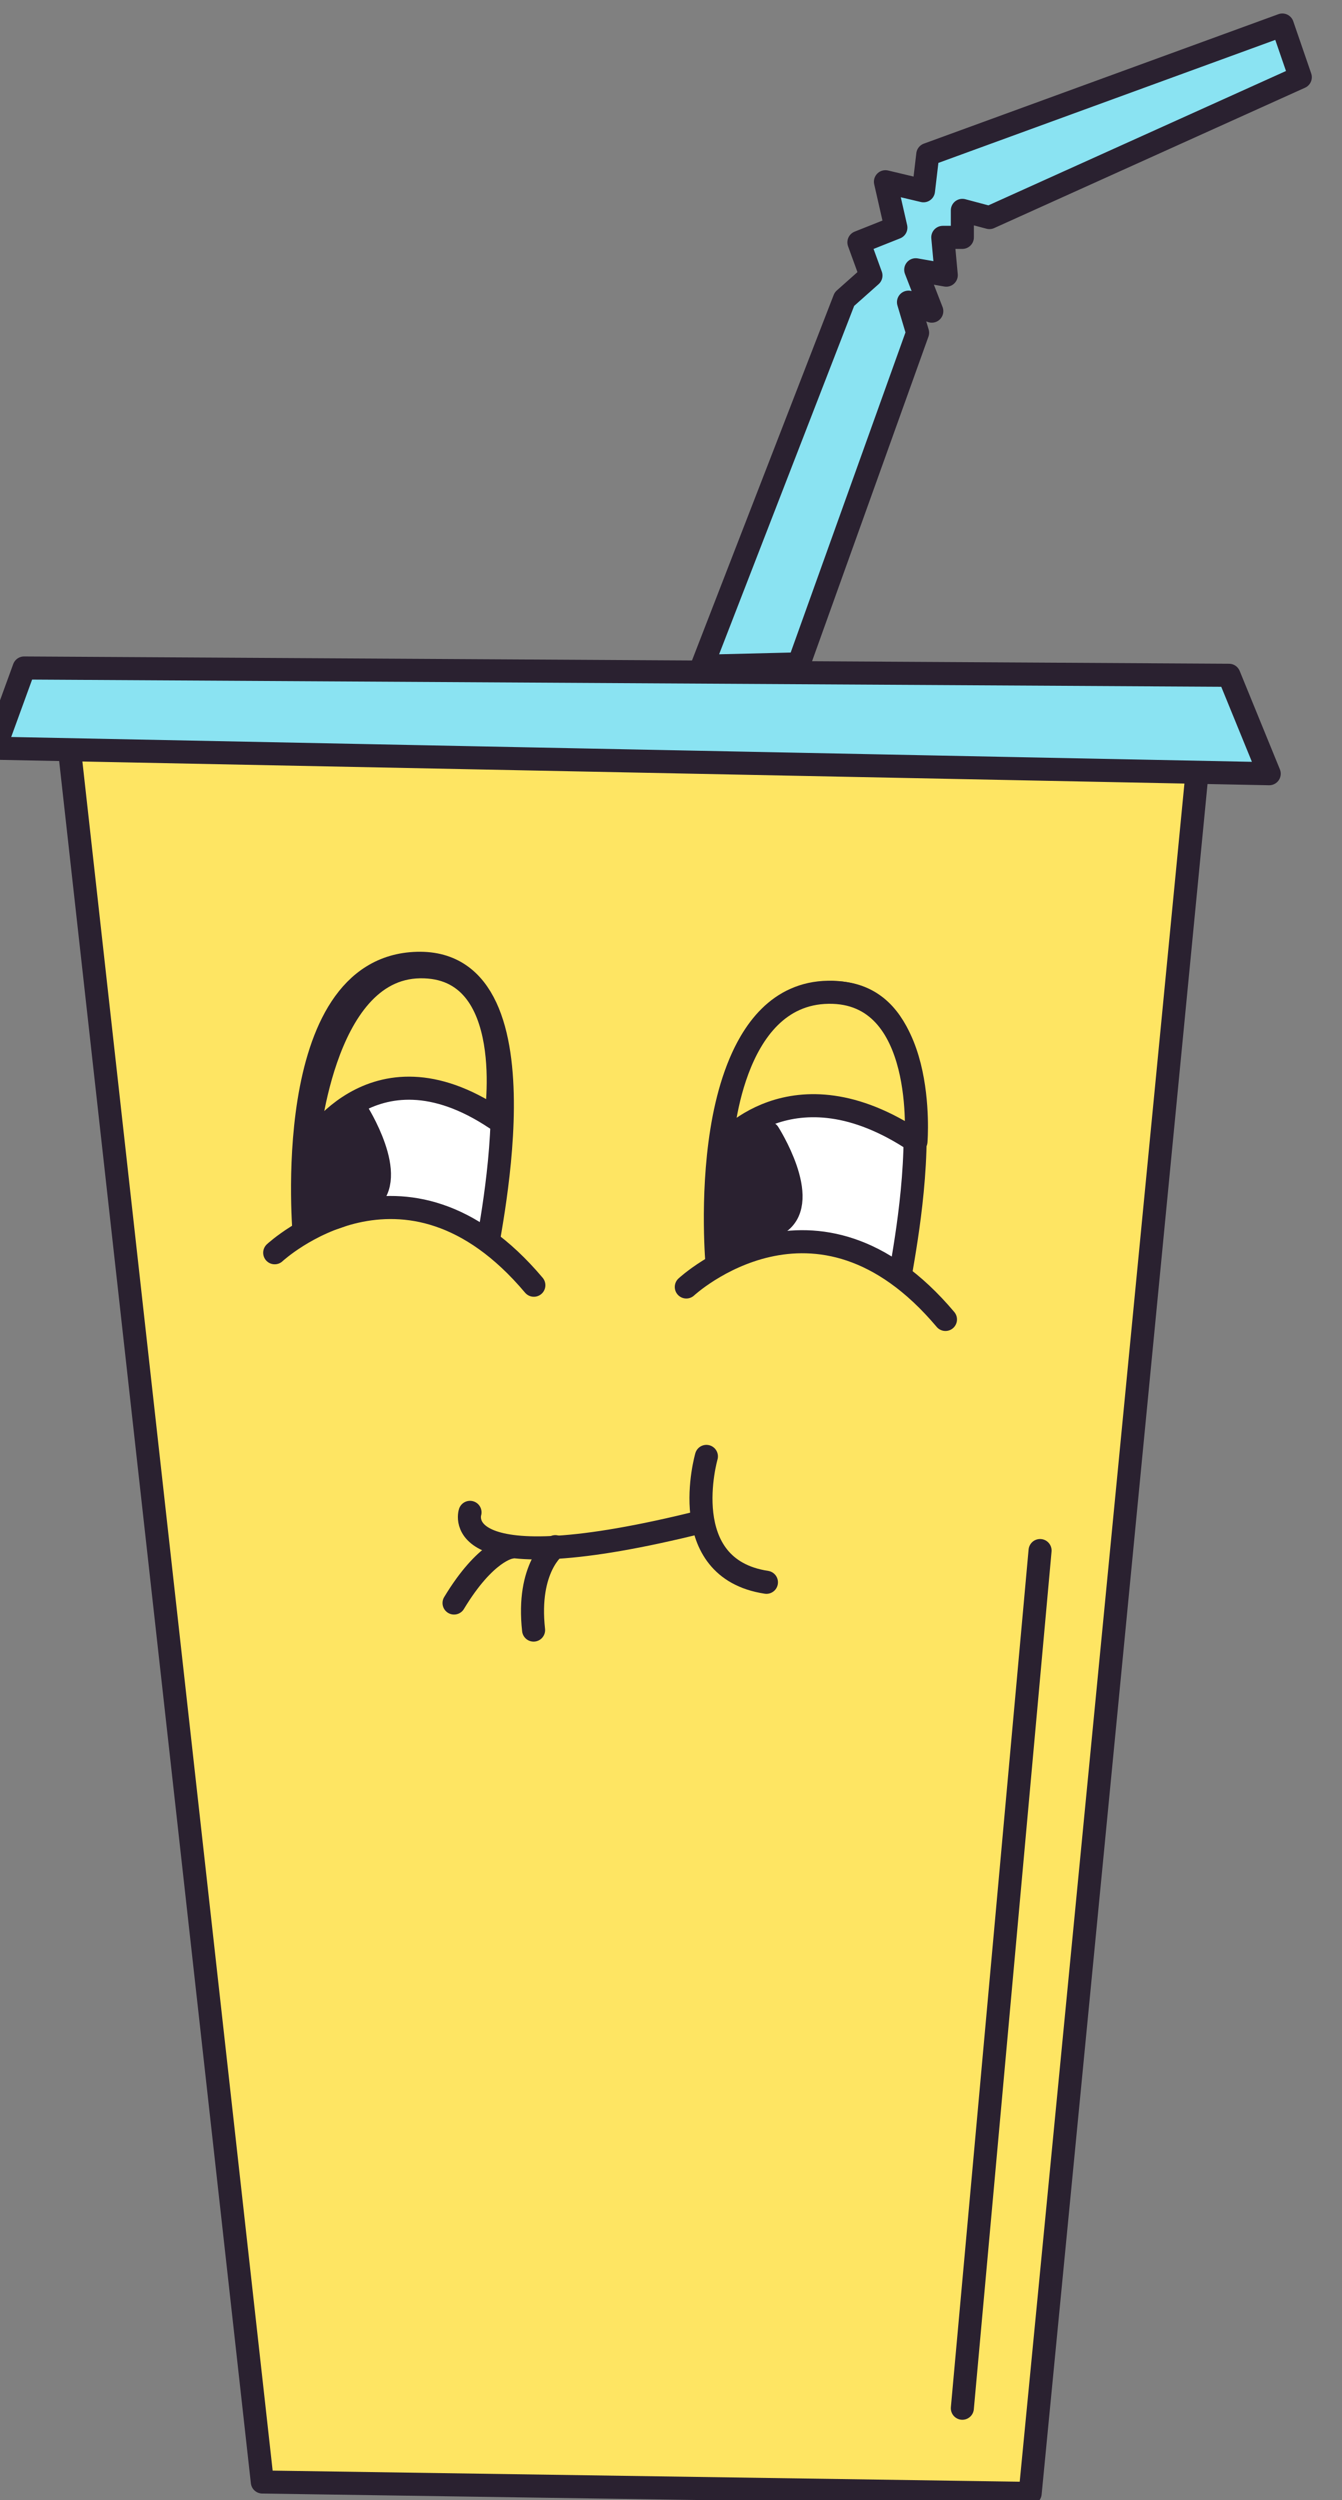 <?xml version="1.0" encoding="UTF-8" standalone="no"?>
<!DOCTYPE svg PUBLIC "-//W3C//DTD SVG 1.1//EN" "http://www.w3.org/Graphics/SVG/1.1/DTD/svg11.dtd">
<svg width="100%" height="100%" viewBox="0 0 116 216" version="1.1" xmlns="http://www.w3.org/2000/svg" xmlns:xlink="http://www.w3.org/1999/xlink" xml:space="preserve" xmlns:serif="http://www.serif.com/" style="fill-rule:evenodd;clip-rule:evenodd;stroke-linecap:round;stroke-linejoin:round;stroke-miterlimit:1.5;">
    <rect x="0" y="0" width="116" height="216" fill="#808080" stroke="none"/>
    <g transform="matrix(1,0,0,1,-1868,-819)">
        <g transform="matrix(3.96,0,0,1.695,1216.62,0)">
            <g transform="matrix(0.585,0,0,1.368,-1139.26,298.962)">
                <path d="M2231.22,162.555L2238.42,227.146L2267.07,227.571L2273.44,161.985L2231.22,162.555Z" style="fill:rgb(254,229,99);stroke:rgb(42,33,48);stroke-width:0.86px;"/>
                <path d="M2254.99,188.932C2254.99,188.932 2253.79,193.102 2257.23,193.623" style="fill:none;stroke:rgb(42,33,48);stroke-width:0.86px;"/>
                <g transform="matrix(1,0,0,-1,0,323.052)">
                    <path d="M2228.44,160.507L2229.53,163.496L2274.49,163.224L2275.99,159.557L2228.44,160.507Z" style="fill:rgb(138,227,242);stroke:rgb(42,33,48);stroke-width:0.86px;"/>
                </g>
                <path d="M2239.99,180.748C2239.99,180.748 2239.04,170.696 2244.2,170.56C2249.36,170.424 2246.65,181.427 2246.78,181.427C2246.92,181.427 2243.66,179.797 2239.99,180.748Z" style="fill:white;stroke:rgb(42,33,48);stroke-width:0.86px;"/>
                <g transform="matrix(1,0,0,1,15.403,1.092)">
                    <path d="M2239.99,180.748C2239.99,180.748 2239.04,170.696 2244.2,170.56C2249.36,170.424 2246.65,181.427 2246.78,181.427C2246.92,181.427 2243.66,179.797 2239.99,180.748Z" style="fill:white;stroke:rgb(42,33,48);stroke-width:0.86px;"/>
                </g>
                <path d="M2254.24,182.619C2254.24,182.619 2259.09,178.115 2263.91,183.829" style="fill:rgb(254,229,99);stroke:rgb(42,33,48);stroke-width:0.86px;"/>
                <g transform="matrix(1,0,0,1,-15.358,-1.275)">
                    <path d="M2254.24,182.619C2254.24,182.619 2259.09,178.115 2263.91,183.829" style="fill:rgb(254,229,99);stroke:rgb(42,33,48);stroke-width:0.86px;"/>
                </g>
                <path d="M2240.09,177.508C2240.09,177.508 2242.47,173.239 2247.13,176.344C2247.13,176.344 2248.02,170.633 2244.3,170.688C2240.59,170.744 2240.09,177.508 2240.09,177.508Z" style="fill:rgb(254,229,99);stroke:rgb(42,33,48);stroke-width:0.86px;"/>
                <g transform="matrix(1,0,0,1,15.24,0.95)">
                    <path d="M2240.31,176.431C2240.31,176.431 2242.92,173.144 2247.57,176.249C2247.57,176.249 2248.02,170.633 2244.3,170.688C2240.59,170.744 2240.31,176.431 2240.31,176.431Z" style="fill:rgb(254,229,99);stroke:rgb(42,33,48);stroke-width:0.86px;"/>
                </g>
                <path d="M2241.95,176.074C2241.95,176.074 2243.53,178.546 2242.36,179.401C2241.19,180.257 2240.18,180.193 2240.18,180.193L2240.3,177.11L2241.95,176.074Z" style="fill:rgb(42,33,48);stroke:rgb(42,33,48);stroke-width:0.86px;"/>
                <g transform="matrix(1,0,0,1,15.357,0.811)">
                    <path d="M2241.95,176.074C2241.95,176.074 2243.53,178.546 2242.36,179.401C2241.19,180.257 2240.18,180.193 2240.18,180.193L2240.3,177.11L2241.95,176.074Z" style="fill:rgb(42,33,48);stroke:rgb(42,33,48);stroke-width:0.86px;"/>
                </g>
                <path d="M2254.83,159.491L2260.14,145.812L2261.13,144.933L2260.68,143.697L2262.06,143.148L2261.67,141.438L2263.09,141.775L2263.25,140.423L2276.48,135.599L2277.15,137.543L2265.55,142.773L2264.54,142.505L2264.54,143.511L2263.81,143.511L2263.94,144.919L2262.8,144.718L2263.4,146.26L2262.53,145.925L2262.87,147.065L2258.44,159.403L2254.83,159.491Z" style="fill:rgb(138,227,242);stroke:rgb(42,33,48);stroke-width:0.86px;"/>
                <path d="M2246.17,191.017C2246.17,191.017 2245.26,193.754 2254.84,191.359" style="fill:none;stroke:rgb(42,33,48);stroke-width:0.86px;"/>
                <g transform="matrix(1,0,0,1,0.654,0.163)">
                    <path d="M2247.01,192.159C2247.01,192.159 2246.1,192.28 2244.92,194.232" style="fill:none;stroke:rgb(42,33,48);stroke-width:0.86px;"/>
                </g>
                <g transform="matrix(1,0,0,1,2.342,0.136)">
                    <path d="M2247.01,192.159C2247.01,192.159 2245.94,192.934 2246.2,195.267" style="fill:none;stroke:rgb(42,33,48);stroke-width:0.86px;"/>
                </g>
                <path d="M2267.44,192.44L2264.54,224.397" style="fill:none;stroke:rgb(42,33,48);stroke-width:0.86px;"/>
            </g>
        </g>
    </g>
</svg>
